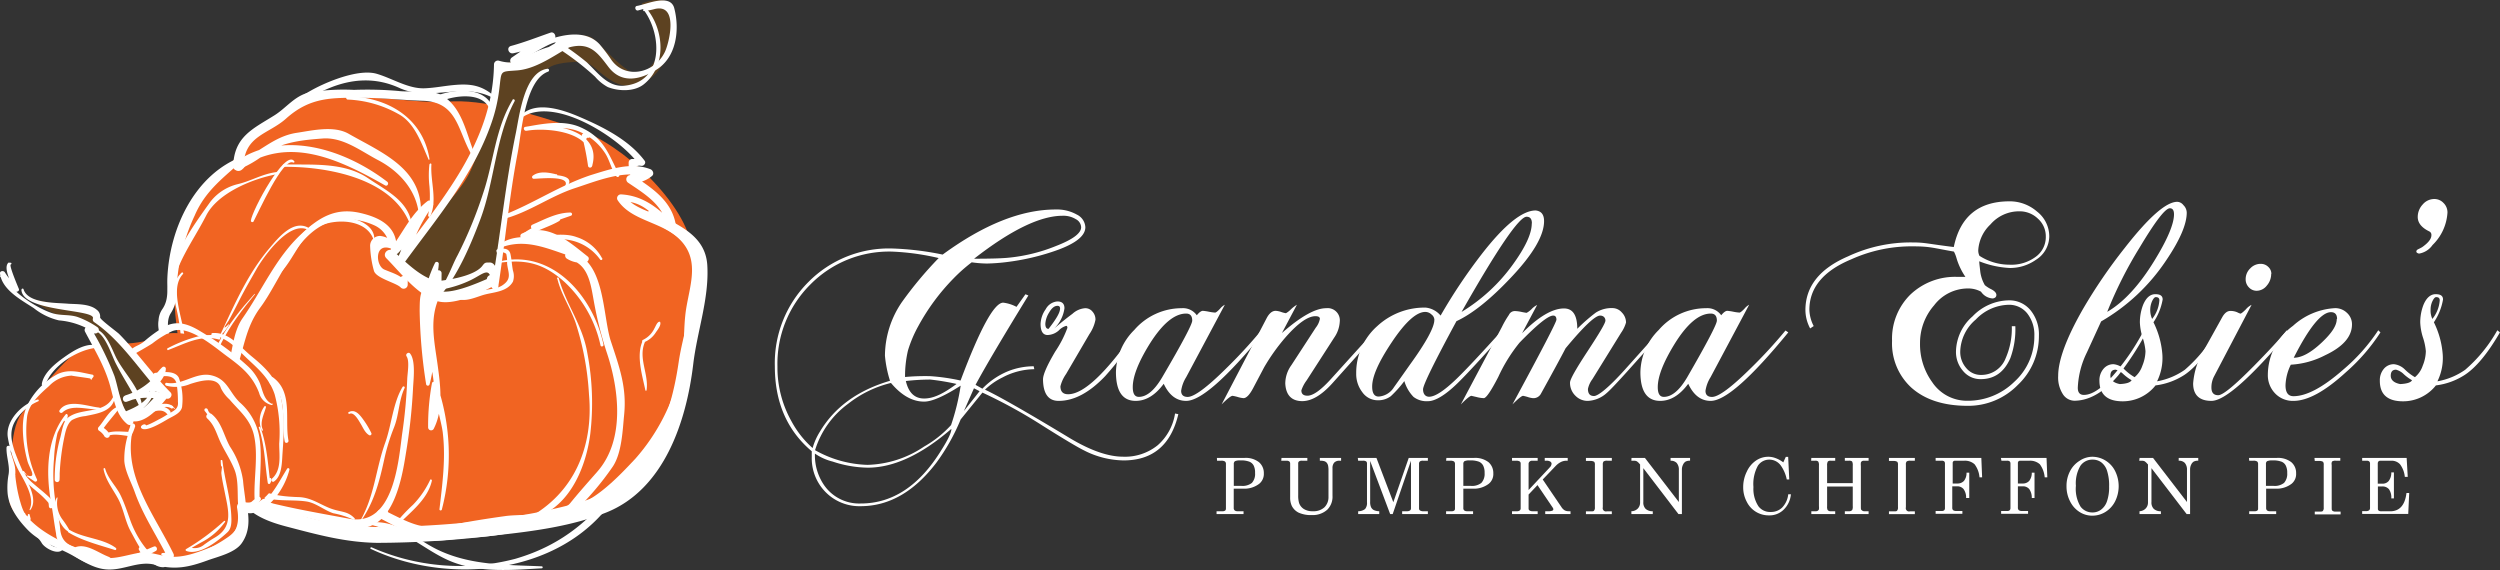 <svg id="Layer_1" data-name="Layer 1" xmlns="http://www.w3.org/2000/svg" viewBox="0 0 410.28 93.55"><rect x="0" y="0" width="410.28" height="93.55" fill="#333333" stroke="none"/><defs><style>.cls-1{fill:#fff;}.cls-2{fill:#f16422;}.cls-3{fill:#5d4221;}</style></defs><title>grandma-elsies-logo-2018</title><path class="cls-1" d="M200.72,72.68q-1.8,7.59-9,7.59a14.62,14.62,0,0,1-6.49-1.65q-1.59-.78-6.8-4.06a83.43,83.43,0,0,0-9.86-5.42L165,73.54a33.58,33.58,0,0,1-4,7.12q-5.43,7.11-12.4,7.12a7.78,7.78,0,0,1-5.76-2.3,7.89,7.89,0,0,1-2.28-5.79v-.92q-6.06-5.11-6.06-13.93A18.8,18.8,0,0,1,140,51a18.59,18.59,0,0,1,13.75-5.51,47.9,47.9,0,0,1,8.29,1q10.11-7.4,18.55-7.4a6.67,6.67,0,0,1,3.48.84A2.44,2.44,0,0,1,185.46,42c0,1.52-1.85,2.88-5.53,4.07a38.18,38.18,0,0,1-7.31,1.64,31.08,31.08,0,0,1-3.34.25,19.14,19.14,0,0,1-2.47-.2,26.43,26.43,0,0,0-2.95,2.61,35.13,35.13,0,0,0-5.81,7.85,20.42,20.42,0,0,0-1.7,4,18.48,18.48,0,0,0-.48,4.36,37,37,0,0,1,4.11-.14,33.29,33.29,0,0,1,5,.72q4.8-12.78,7-12.78a6.21,6.21,0,0,1,2.18.69L175.63,53l.48.2q-6.39,10.41-8.67,14.67l1.12.63a12.38,12.38,0,0,1,4.07-2.81,11.41,11.41,0,0,1,4.35-.87l.1.48a11.42,11.42,0,0,0-5.23,1.36,11.27,11.27,0,0,0-2.86,2q3.39,1.59,14,8c3.36,2,6.25,3,8.67,3a8.52,8.52,0,0,0,5.67-1.88,8.7,8.7,0,0,0,2.85-5.21ZM161.39,47.06A40.26,40.26,0,0,0,153.73,46a18.14,18.14,0,0,0-13.42,5.42,18.34,18.34,0,0,0-5.38,13.46,18,18,0,0,0,2.32,9,15.9,15.9,0,0,0,3.45,4.36,10.36,10.36,0,0,1,1.21-2.71q3.59-6,11.49-8.33a19.17,19.17,0,0,1-.83-4.12,15.72,15.72,0,0,1,2.76-8.76A62.29,62.29,0,0,1,161.39,47.06ZM165,68q-4.12,2.63-6,2.62-2.87,0-5.44-3.06A18.22,18.22,0,0,0,146.5,71a14.85,14.85,0,0,0-5.4,7.59A18.55,18.55,0,0,0,149.71,81a17.38,17.38,0,0,0,9.28-3,18.09,18.09,0,0,0,4.43-3.53A37,37,0,0,0,165,68Zm-1.55,7.11q-7.35,6.35-13.7,6.35a18.9,18.9,0,0,1-5.76-1,8.91,8.91,0,0,1-2.91-1.31,8.66,8.66,0,0,0,1.51,5.19,7,7,0,0,0,6,3q7.84,0,13.22-8.73C162.92,76.86,163.47,75.7,163.47,75.14Zm.83-7.4A38.87,38.87,0,0,0,160,67a35.69,35.69,0,0,0-4,.24c.45,1.92,1.44,2.87,3,2.87S162.13,69.33,164.3,67.74Zm3.82,1.2-.92-.48-1.65,3.73ZM184.77,42a1.57,1.57,0,0,0-.87-1.32,3.9,3.9,0,0,0-2.18-.56q-5.47,0-14.52,7.05c2.55,0,4.37-.05,5.47-.15a27.84,27.84,0,0,0,8-1.95Q184.77,43.48,184.77,42Z" transform="translate(-7.34 -4.71)"/><path class="cls-1" d="M194.1,59.26a51.52,51.52,0,0,1-5.38,7.17c-2.58,2.72-5.13,4.07-7.65,4.07q-2.52,0-2.56-3.53,0-1.17,2-4.56a18,18,0,0,0,2-3.88c0-.22-.06-.34-.19-.34a2.7,2.7,0,0,0-1.23.76,2.89,2.89,0,0,1-1.82.74c-.77,0-1.16-.61-1.16-1.83a4.47,4.47,0,0,1,.84-2.4,2.38,2.38,0,0,1,1.92-1.28c.77,0,1.16.37,1.16,1.12a5.67,5.67,0,0,1-1.69,3.33c1-.87,2-1.68,3-2.42a3.47,3.47,0,0,1,2.08-.92,1.5,1.5,0,0,1,1.21.56,1.92,1.92,0,0,1,.49,1.33,6.25,6.25,0,0,1-1,2.37l-3.83,6.55a6.07,6.07,0,0,0-.92,2c0,.87.42,1.31,1.26,1.31q3.82,0,11.09-10.48Zm-12.79-3.92c0-.3-.14-.44-.43-.44-.49,0-.94.36-1.36,1.09a3.92,3.92,0,0,0-.63,1.86c0,.55.18.83.53.83C180.69,57.06,181.31,56,181.31,55.34Z" transform="translate(-7.34 -4.71)"/><path class="cls-1" d="M214.76,59.26Q205.55,70.51,202,70.5c-1.58,0-2.8-.93-3.68-2.81-1.38,1.88-2.92,2.81-4.6,2.81q-3.24,0-3.24-4.74a10.05,10.05,0,0,1,3-6.89,10.3,10.3,0,0,1,7.8-3.58,2.77,2.77,0,0,1,2.47,1.16c.39-.48.73-.73,1-.73a8.41,8.41,0,0,1,1,.15,7.61,7.61,0,0,0,1,.14c.13,0,.4-.2.8-.62a2.61,2.61,0,0,1,.8-.67l-6.35,11.9a5.75,5.75,0,0,0-.82,2.23c0,.65.36,1,1.07,1,1.06,0,3.18-1.57,6.34-4.7a80.46,80.46,0,0,0,5.72-6.2ZM203,57.33c0-.78-.34-1.16-1-1.16q-2.86,0-6,5-2.76,4.46-2.76,7.07c0,1.07.32,1.6,1,1.6q1.93,0,3.82-3.2Q203,58.21,203,57.33Z" transform="translate(-7.34 -4.71)"/><path class="cls-1" d="M233.43,59.26q-.72.87-7.46,8.38-2.62,2.89-4.9,2.9c-1.77,0-2.71-1-2.8-2.9a5.17,5.17,0,0,1,1-3l4-6.15a3.36,3.36,0,0,0,.68-1.45c0-.29-.24-.44-.73-.44-1.22,0-2.84,1.13-4.84,3.39a32.18,32.18,0,0,0-3.58,5L213,68.4q-.87,1.65-1.59,1.65a4.4,4.4,0,0,1-.95-.19,6.56,6.56,0,0,0-.84-.19q-.39,0-1.8,1.41l7.41-14.19c.42-.78.91-1.17,1.46-1.17a3.36,3.36,0,0,1,.94.2,3.75,3.75,0,0,0,.75.19,3.58,3.58,0,0,0,.8-.62,5.56,5.56,0,0,1,1-.77l-2.46,4.64c3.09-2.72,5.52-4.07,7.26-4.07a2,2,0,0,1,2.23,2.23,5.06,5.06,0,0,1-.92,2.61l-4.51,7a5.72,5.72,0,0,0-.87,1.65q0,.87,1,.87,1.41,0,4-2.9L233,58.92Z" transform="translate(-7.34 -4.71)"/><path class="cls-1" d="M260.74,41q0,3.54-5.47,9.3c-3.33,3.53-6.29,5.9-8.91,7.12-3.65,6.76-5.48,10.48-5.48,11.19s.35,1.21,1,1.21q1.46,0,4.56-3,2.17-2.09,7.5-8l.39.34c-3.87,4.37-6.49,7.19-7.84,8.49-2,1.94-3.64,2.9-4.8,2.9a3.53,3.53,0,0,1-2.37-.7,6.28,6.28,0,0,1-1.51-2.6,18.65,18.65,0,0,1-2.22,2.48,3.45,3.45,0,0,1-2.18.67,3.09,3.09,0,0,1-2.5-1.33,4.88,4.88,0,0,1-1-3.08,10.22,10.22,0,0,1,3.44-7.75,11.42,11.42,0,0,1,7.95-3.05,3.67,3.67,0,0,1,2.46,1.31,88.45,88.45,0,0,1,6.74-10.08q5.57-7.17,8.86-7.17C260.28,39.35,260.74,39.91,260.74,41Zm-18,16.2a1.15,1.15,0,0,0-.49-.89,1.45,1.45,0,0,0-1-.41c-1.46,0-3.3,1.67-5.52,5s-3.2,5.64-3.2,7.25c0,1.1.36,1.64,1.07,1.64a3.2,3.2,0,0,0,2.51-1.54s.89-1.24,2.57-3.63C241.39,60.89,242.73,58.4,242.73,57.24Zm16-15.85c0-.71-.29-1.07-.87-1.07q-1.8,0-10.67,15.62a28.66,28.66,0,0,0,8.39-7.74Q258.72,43.85,258.72,41.39Z" transform="translate(-7.34 -4.71)"/><path class="cls-1" d="M280.14,59.26l-5.91,6.59c-1.64,1.81-2.7,2.93-3.19,3.34a4.93,4.93,0,0,1-3.1,1.31,2.79,2.79,0,0,1-2.06-.85A2.92,2.92,0,0,1,265,67.5c0-.55,1-2.28,2.9-5.18s2.91-4.58,2.91-5-.29-.82-.87-.82q-1.22,0-5.67,5.37-1.21,2.33-4.07,7.5a1.38,1.38,0,0,1-1.3.68,3.7,3.7,0,0,1-.85-.19,7.39,7.39,0,0,0-.75-.19c-.23,0-.81.47-1.75,1.41q7.21-13.32,7.22-13.9c0-.45-.18-.68-.53-.68q-1.21,0-5.53,4.45a26.18,26.18,0,0,0-3.48,5.61c-1.2,2.33-2,3.49-2.38,3.49a5.29,5.29,0,0,1-1.21-.19l-.82-.19c-.22,0-.81.47-1.74,1.41l6.73-12.69a15.58,15.58,0,0,1,1.16-2,1.06,1.06,0,0,1,1-.63,5.87,5.87,0,0,1,1.11.15c.49.1.75.14.78.14s.4-.19.82-.6a3.11,3.11,0,0,1,.92-.69l-2.47,4.64c2.68-2.72,5-4.07,6.88-4.07,1.45,0,2.18,1.11,2.18,3.34A28,28,0,0,1,269.25,56a4.81,4.81,0,0,1,2.71-.73,2.05,2.05,0,0,1,1.55.73,2.34,2.34,0,0,1,.68,1.64,5.56,5.56,0,0,1-.82,1.7l-4.7,7.6a4.07,4.07,0,0,0-.73,1.6c0,.77.32,1.16,1,1.16s2.44-1.42,5-4.26l5.86-6.54Z" transform="translate(-7.34 -4.71)"/><path class="cls-1" d="M300.82,59.26q-9.21,11.25-12.74,11.24c-1.58,0-2.81-.93-3.68-2.81-1.39,1.88-2.92,2.81-4.6,2.81q-3.26,0-3.25-4.74a10,10,0,0,1,3-6.89,10.26,10.26,0,0,1,7.79-3.58,2.76,2.76,0,0,1,2.47,1.16c.39-.48.73-.73,1-.73a8.46,8.46,0,0,1,1,.15,7.61,7.61,0,0,0,1,.14c.12,0,.39-.2.8-.62a2.62,2.62,0,0,1,.79-.67l-6.34,11.9a5.82,5.82,0,0,0-.83,2.23c0,.65.36,1,1.07,1,1.07,0,3.18-1.57,6.35-4.7a78.23,78.23,0,0,0,5.71-6.2ZM289.1,57.33c0-.78-.34-1.16-1-1.16q-2.85,0-5.95,5c-1.84,3-2.75,5.33-2.75,7.07,0,1.07.32,1.6,1,1.6,1.29,0,2.57-1.07,3.82-3.2Q289.09,58.21,289.1,57.33Z" transform="translate(-7.34 -4.71)"/><path class="cls-1" d="M343.65,43.51a4.58,4.58,0,0,1-2.18,3.83,7.37,7.37,0,0,1-4.31,1.35,15.62,15.62,0,0,1-5-1.1c0,.35.08.87.15,1.55a5.91,5.91,0,0,0,.77,2.37,5.06,5.06,0,0,0,1.07.68c.55.29.82.6.82.92s-.19.51-.58.58a2.47,2.47,0,0,1-1.94-1.11,4.36,4.36,0,0,0-2.17-.53,7,7,0,0,0-5.54,2.78A9.35,9.35,0,0,0,322.44,61a10.58,10.58,0,0,0,2,6.43,6.86,6.86,0,0,0,5.77,3.05,10.88,10.88,0,0,0,7.7-3.11,10,10,0,0,0,3.29-7.52,5.67,5.67,0,0,0-1.16-3.7,3.79,3.79,0,0,0-3.1-1.42,7.68,7.68,0,0,0-5.35,2.42,7.13,7.13,0,0,0-2.55,5.22,4,4,0,0,0,1,2.76,3.08,3.08,0,0,0,2.4,1.11,4.27,4.27,0,0,0,4.06-2.76,12.09,12.09,0,0,0,1-5.24h.58a13.7,13.7,0,0,1-.82,5.25c-1,2.29-2.62,3.44-4.85,3.44a3.67,3.67,0,0,1-2.9-1.33,4.71,4.71,0,0,1-1.17-3.22,7.83,7.83,0,0,1,2.72-5.75A8.41,8.41,0,0,1,337,54a4.47,4.47,0,0,1,3.57,1.62,6.23,6.23,0,0,1,1.38,4.18,11,11,0,0,1-3.49,8.11,11.36,11.36,0,0,1-8.19,3.4q-5.92,0-9.27-3a9.84,9.84,0,0,1-3.15-7.65,10.15,10.15,0,0,1,3-7.6,10.61,10.61,0,0,1,7.73-2.91h1.31a11.08,11.08,0,0,1-1.36-2.74l-.19-.62A5,5,0,0,0,328,46c-3.33-.58-3.94-.86-6.62-.86a24,24,0,0,0-10.23,2.13q-6.87,2.86-6.87,8.29a6.16,6.16,0,0,0,.71,2.66l-.58.39a6.46,6.46,0,0,1-.78-3q0-5.82,7-8.83a24.2,24.2,0,0,1,10.72-2.28c1.91,0,2.52.25,6.63.75q1.55-7.5,9.15-7.5a6.81,6.81,0,0,1,4.5,1.67A5.17,5.17,0,0,1,343.65,43.51Zm-.57,0a3.86,3.86,0,0,0-1.29-2.91,4.3,4.3,0,0,0-3.08-1.21A6.19,6.19,0,0,0,334,41.54a6.36,6.36,0,0,0-2,4.15,2,2,0,0,0,.19,1,9.09,9.09,0,0,0,4.94,1.46,6.69,6.69,0,0,0,4.29-1.29A4,4,0,0,0,343.08,43.51Z" transform="translate(-7.34 -4.71)"/><path class="cls-1" d="M366.21,39.61q0,2.85-3.39,7.85a32.07,32.07,0,0,1-10.66,10l-2.33,5.08a14.39,14.39,0,0,0-1.5,5.82c0,.77.34,1.16,1,1.16q2.31,0,5.7-4.27a37.78,37.78,0,0,0,4.16-6.36l.39.34a47.72,47.72,0,0,1-4.6,7.08c-2.29,2.68-4.62,4.07-7,4.16a2.29,2.29,0,0,1-2.09-1.06,5.06,5.06,0,0,1-.78-3q0-3.87,4.08-11a85.23,85.23,0,0,1,6.89-10.07q5.87-7.51,8.58-7.51a1.33,1.33,0,0,1,1,.54A1.76,1.76,0,0,1,366.21,39.61Zm-2.09.28c0-.68-.23-1-.68-1q-1.11,0-4.93,6.39a68.06,68.06,0,0,0-5.35,10.61q4.06-2.37,7.76-8.43C363.05,44,364.12,41.44,364.12,39.89Z" transform="translate(-7.34 -4.71)"/><path class="cls-1" d="M371.6,59.26q-3.06,5.18-5.81,7a11.27,11.27,0,0,1-4.7,1.7,6.85,6.85,0,0,1-5.38,2.61q-3.82,0-3.83-3.38a2.89,2.89,0,0,1,.66-1.94,2.09,2.09,0,0,1,1.67-.77,3,3,0,0,1,1.79.87,8.34,8.34,0,0,0,1.65,1.26,4.19,4.19,0,0,0,1.28-1.89,6.59,6.59,0,0,0,.51-2.38,9.28,9.28,0,0,0-.46-2.2,9.34,9.34,0,0,1-.46-2.5,8,8,0,0,1,.53-2.9c.49-1.17,1.16-1.75,2-1.75s1.21.29,1.21.87a9.74,9.74,0,0,1-1.51,3.74,14.18,14.18,0,0,1,1.46,5.28,8.64,8.64,0,0,1-.87,4.41,11.43,11.43,0,0,0,4.55-1.89,24.09,24.09,0,0,0,5.28-6.49Zm-14.44,7.85a7.86,7.86,0,0,1-1.35-1,2.87,2.87,0,0,0-1.26-.73c-.58,0-.87.33-.87,1s.51,1.16,1.55,1.36C356.29,67.69,356.94,67.49,357.16,67.11ZM361.72,54c0-.36-.2-.53-.59-.53-.19,0-.39.22-.6.65a3.6,3.6,0,0,0,0,2.93A5.47,5.47,0,0,0,361.72,54Z" transform="translate(-7.34 -4.71)"/><path class="cls-1" d="M383,59.26q-9.5,11.25-12.74,11.24c-2,0-3-1-3-2.86a12.38,12.38,0,0,1,1.79-5.52c.68-1.19,1.68-3,3-5.38.39-.68.83-1,1.31-1a2.76,2.76,0,0,1,1.14.22,3.14,3.14,0,0,0,.51.22c.13,0,.43-.23.9-.7a2.86,2.86,0,0,1,.94-.74l-6.15,11.73a3.88,3.88,0,0,0-.44,1.84c0,.84.37,1.26,1.12,1.26s2.69-1.6,5.86-4.81c2.35-2.39,4.15-4.33,5.37-5.82Zm-2.93-9.6a2.9,2.9,0,0,1-.72,1.92,2.14,2.14,0,0,1-1.64.85,1.72,1.72,0,0,1-1.3-.56,1.85,1.85,0,0,1-.53-1.34,2.42,2.42,0,0,1,.75-1.77,2.32,2.32,0,0,1,1.71-.75,1.73,1.73,0,0,1,1.23.48A1.55,1.55,0,0,1,380.1,49.66Z" transform="translate(-7.34 -4.71)"/><path class="cls-1" d="M398,59.26a31.11,31.11,0,0,1-5.67,6.54q-5.14,4.71-8.62,4.7a4,4,0,0,1-3-1.23,4.29,4.29,0,0,1-1.19-3.08,10,10,0,0,1,4.12-8,11.14,11.14,0,0,1,6.92-2.91,2.75,2.75,0,0,1,1.94.77,2.51,2.51,0,0,1,.83,1.89q0,3-4.41,5.07a13.9,13.9,0,0,1-5.63,1.55,8.21,8.21,0,0,0-.87,3.38c0,1.2.44,1.79,1.31,1.79q3.19,0,8.14-4.34a30.26,30.26,0,0,0,5.77-6.48Zm-7.12-2.21c0-.74-.35-1.11-1-1.11q-2.32,0-6.11,7.48c1.3,0,2.83-.83,4.61-2.51S390.83,58.05,390.83,57.05Z" transform="translate(-7.34 -4.71)"/><path class="cls-1" d="M409,39.59a8.09,8.09,0,0,1-2.45,5.33,3.37,3.37,0,0,1-2.22,1.41c-.29-.07-.44-.18-.44-.34s.11-.29.32-.39.43-.21.65-.34c1-.71,1.5-1.35,1.5-1.94a.61.61,0,0,0-.34-.63c-1.26-.61-1.9-1.4-1.9-2.37a3,3,0,0,1,.82-2.06,2.49,2.49,0,0,1,1.89-.89,2.05,2.05,0,0,1,1.52.65A2.15,2.15,0,0,1,409,39.59Z" transform="translate(-7.34 -4.71)"/><path class="cls-1" d="M417.61,59.26q-3,5.18-5.81,7a11.21,11.21,0,0,1-4.7,1.7,6.85,6.85,0,0,1-5.38,2.61q-3.83,0-3.82-3.38a2.88,2.88,0,0,1,.65-1.94,2.11,2.11,0,0,1,1.67-.77,3,3,0,0,1,1.79.87,8.34,8.34,0,0,0,1.65,1.26,4.19,4.19,0,0,0,1.28-1.89,6.59,6.59,0,0,0,.51-2.38,9.84,9.84,0,0,0-.46-2.2,9.34,9.34,0,0,1-.46-2.5,8,8,0,0,1,.53-2.9c.49-1.17,1.17-1.75,2-1.75s1.21.29,1.21.87a9.67,9.67,0,0,1-1.5,3.74,14.32,14.32,0,0,1,1.45,5.28,8.64,8.64,0,0,1-.87,4.41,11.43,11.43,0,0,0,4.55-1.89,23.9,23.9,0,0,0,5.28-6.49Zm-14.43,7.85a7.41,7.41,0,0,1-1.36-1,2.87,2.87,0,0,0-1.26-.73c-.58,0-.87.33-.87,1s.51,1.16,1.55,1.36C402.3,67.69,403,67.49,403.18,67.11ZM407.73,54c0-.36-.2-.53-.58-.53-.2,0-.4.22-.61.65a3.16,3.16,0,0,0-.31,1.38,3.21,3.21,0,0,0,.29,1.55A5.47,5.47,0,0,0,407.73,54Z" transform="translate(-7.34 -4.71)"/><path class="cls-1" d="M207.05,79.86h4.54a3.52,3.52,0,0,1,2.35.69,2.31,2.31,0,0,1,.81,1.83A2.08,2.08,0,0,1,214,84.1a4,4,0,0,1-2.54.81h-1.65v3.15a.51.51,0,0,0,.14.4.68.68,0,0,0,.47.15h1v.46h-4.43v-.46H208a.64.64,0,0,0,.4-.11.4.4,0,0,0,.13-.3V80.85a.49.49,0,0,0-.17-.41,1.07,1.07,0,0,0-.61-.12h-.68Zm2.77,4.59h1.25a2.46,2.46,0,0,0,1.72-.49,2.17,2.17,0,0,0,.52-1.63,2.52,2.52,0,0,0-.23-1.22,1.39,1.39,0,0,0-.7-.63,3.84,3.84,0,0,0-1.5-.21,1.87,1.87,0,0,0-.87.13.54.54,0,0,0-.19.46Z" transform="translate(-7.34 -4.71)"/><path class="cls-1" d="M217.65,79.86h4.24v.46H221a.71.71,0,0,0-.47.11.39.39,0,0,0-.14.34V86a4.25,4.25,0,0,0,.14,1.24,1.88,1.88,0,0,0,.78,1,2.61,2.61,0,0,0,1.47.37,2.64,2.64,0,0,0,1.92-.65,2.34,2.34,0,0,0,.66-1.74V81.94a3.62,3.62,0,0,0-.07-.85,1.19,1.19,0,0,0-.23-.45.85.85,0,0,0-.37-.24,2.28,2.28,0,0,0-.75-.08v-.46h3.49v.46h-.25a1.15,1.15,0,0,0-.88.31,1.33,1.33,0,0,0-.28.92v4.52a3,3,0,0,1-.85,2.28,3.58,3.58,0,0,1-2.53.89,4.91,4.91,0,0,1-2.16-.39,2.48,2.48,0,0,1-1.14-1.12,3.18,3.18,0,0,1-.27-1.4V80.77a.42.42,0,0,0-.14-.33.7.7,0,0,0-.44-.12h-.88Z" transform="translate(-7.34 -4.71)"/><path class="cls-1" d="M230.17,79.86h3.06L236,87.13l2.53-7.27h3.14v.46h-.77a.85.85,0,0,0-.54.12.52.52,0,0,0-.14.41v7.3a.37.37,0,0,0,.17.34,1,1,0,0,0,.58.12h.7v.46h-4.22v-.46h.79a.83.83,0,0,0,.5-.13.41.41,0,0,0,.16-.33V80.32l-3,8.75h-.42l-3.28-8.71v6.7a2,2,0,0,0,.15.89,1.06,1.06,0,0,0,.43.46,2.19,2.19,0,0,0,.91.2v.46h-3.46v-.46a1.79,1.79,0,0,0,1.14-.37,1.54,1.54,0,0,0,.31-1.1V80.77a.42.42,0,0,0-.14-.34.91.91,0,0,0-.54-.11h-.77Z" transform="translate(-7.34 -4.71)"/><path class="cls-1" d="M244.71,79.86h4.54a3.57,3.57,0,0,1,2.36.69,2.34,2.34,0,0,1,.8,1.83,2.05,2.05,0,0,1-.74,1.72,4,4,0,0,1-2.54.81h-1.64v3.15a.51.51,0,0,0,.13.4.7.7,0,0,0,.47.15h1v.46h-4.43v-.46h.93a.62.62,0,0,0,.4-.11.37.37,0,0,0,.13-.3V80.85a.52.52,0,0,0-.16-.41,1.13,1.13,0,0,0-.62-.12h-.68Zm2.78,4.59h1.25a2.44,2.44,0,0,0,1.71-.49,2.17,2.17,0,0,0,.53-1.63,2.51,2.51,0,0,0-.24-1.22,1.41,1.41,0,0,0-.69-.63,3.91,3.91,0,0,0-1.5-.21,1.89,1.89,0,0,0-.88.13.53.53,0,0,0-.18.46Z" transform="translate(-7.34 -4.71)"/><path class="cls-1" d="M255.48,79.86h4.21v.46h-.89a.6.6,0,0,0-.44.15.48.48,0,0,0-.16.38v4.28l3.47-3.71a.92.92,0,0,0,.3-.61.41.41,0,0,0-.21-.35,1.12,1.12,0,0,0-.66-.14h-.25v-.46h3.77v.46h-.29a2.06,2.06,0,0,0-.84.22,3.08,3.08,0,0,0-.84.63l-2.13,2.23,3.06,4.51a1.69,1.69,0,0,0,.52.54,1.33,1.33,0,0,0,.65.16h.33v.46h-4.15v-.46h.47a1.69,1.69,0,0,0,.69-.09c.12-.06.17-.13.17-.22a.44.44,0,0,0-.07-.24l-2.53-3.74-1.46,1.55v2.27a.39.39,0,0,0,.12.32.78.78,0,0,0,.48.15h.89v.46h-4.21v-.46h.81a.72.72,0,0,0,.46-.13.43.43,0,0,0,.15-.34V80.78a.39.39,0,0,0-.16-.34,1.05,1.05,0,0,0-.57-.12h-.69Z" transform="translate(-7.34 -4.71)"/><path class="cls-1" d="M267.61,79.86h4.25v.46h-.73a1,1,0,0,0-.62.12.76.76,0,0,0-.13.52v7a.54.54,0,0,0,.66.67h.82v.46h-4.25v-.46h.8c.28,0,.46,0,.54-.13a.77.77,0,0,0,.13-.54V81a.75.75,0,0,0-.11-.5,1.1,1.1,0,0,0-.64-.14h-.72Z" transform="translate(-7.34 -4.71)"/><path class="cls-1" d="M275.09,79.86h2.2l5.57,7.24V81.85a1.67,1.67,0,0,0-.36-1.17,1.33,1.33,0,0,0-1-.36v-.46h3.2v.46a1.43,1.43,0,0,0-.73.14,1.13,1.13,0,0,0-.42.5,1.74,1.74,0,0,0-.19.79v7.32h-.57l-5.76-7.53V87.1a1.46,1.46,0,0,0,.38,1.12,1.64,1.64,0,0,0,1.17.39v.46h-3.51v-.46a1.49,1.49,0,0,0,1.05-.44,1.41,1.41,0,0,0,.38-1V80.93l-.11-.12a1.87,1.87,0,0,0-.44-.4,1,1,0,0,0-.47-.09h-.41Z" transform="translate(-7.34 -4.71)"/><path class="cls-1" d="M300,80.59l.41-.9h.39l.18,3.71h-.41a5.93,5.93,0,0,0-1-2.32,2.32,2.32,0,0,0-1.85-.94,2.23,2.23,0,0,0-1.89,1,6.25,6.25,0,0,0-.73,3.5,5.21,5.21,0,0,0,.83,3.17,2.38,2.38,0,0,0,2,.92,2.61,2.61,0,0,0,1.88-.72,3.68,3.68,0,0,0,1-2.18h.44A4,4,0,0,1,300,88.41a3.29,3.29,0,0,1-2.36.88A4,4,0,0,1,294,87.05a5,5,0,0,1-.58-2.38,5.69,5.69,0,0,1,.6-2.58,4.38,4.38,0,0,1,1.52-1.81,3.57,3.57,0,0,1,2-.61,3.35,3.35,0,0,1,1.16.21A4.82,4.82,0,0,1,300,80.59Z" transform="translate(-7.34 -4.71)"/><path class="cls-1" d="M304.6,79.86h3.92v.46h-.72a.65.65,0,0,0-.49.13,1.23,1.23,0,0,0-.12.66V84h4.21V81.11a1.28,1.28,0,0,0-.11-.67.75.75,0,0,0-.51-.12h-.68v-.46H314v.46h-.71a.71.71,0,0,0-.38.07.52.52,0,0,0-.18.24,2.44,2.44,0,0,0,0,.55v6.63c0,.33,0,.52.09.58a.66.66,0,0,0,.59.22H314v.46H310.1v-.46h.68a.62.62,0,0,0,.54-.22,1.33,1.33,0,0,0,.08-.62V84.56h-4.21v3.25a1.25,1.25,0,0,0,.08.59.61.61,0,0,0,.53.21h.72v.46H304.6v-.46h.75a.51.51,0,0,0,.32-.09.47.47,0,0,0,.18-.23,2.5,2.5,0,0,0,0-.52V81.1a1.12,1.12,0,0,0-.12-.65.67.67,0,0,0-.5-.13h-.66Z" transform="translate(-7.34 -4.71)"/><path class="cls-1" d="M317.34,79.86h4.25v.46h-.73a1,1,0,0,0-.61.12.71.71,0,0,0-.13.52v7a.54.54,0,0,0,.66.67h.81v.46h-4.25v-.46h.8c.29,0,.47,0,.55-.13a.77.77,0,0,0,.13-.54V81a.75.75,0,0,0-.11-.5,1.12,1.12,0,0,0-.64-.14h-.73Z" transform="translate(-7.34 -4.71)"/><path class="cls-1" d="M325,79.86h7.5l.13,3.19h-.43a4.11,4.11,0,0,0-.81-2.15,2.34,2.34,0,0,0-1.69-.58h-1.49a.4.4,0,0,0-.31.1.41.41,0,0,0-.1.31v3.33h.79a1.41,1.41,0,0,0,1.06-.43,2.07,2.07,0,0,0,.42-1.35h.45v4.16H330a2.3,2.3,0,0,0-.42-1.47,1.33,1.33,0,0,0-1.06-.45h-.79V88a.56.56,0,0,0,.14.44.88.88,0,0,0,.52.13h1v.46H325v-.46h1a.59.59,0,0,0,.41-.12.51.51,0,0,0,.12-.38V80.78a.48.48,0,0,0-.13-.36.69.69,0,0,0-.44-.1H325Z" transform="translate(-7.34 -4.71)"/><path class="cls-1" d="M335.71,79.86h7.49l.13,3.19h-.43a4.21,4.21,0,0,0-.8-2.15,2.38,2.38,0,0,0-1.7-.58h-1.48a.44.44,0,0,0-.32.1.41.41,0,0,0-.1.31v3.33h.8a1.41,1.41,0,0,0,1.06-.43,2.13,2.13,0,0,0,.42-1.35h.45v4.16h-.45a2.43,2.43,0,0,0-.42-1.47,1.33,1.33,0,0,0-1.06-.45h-.8V88a.56.56,0,0,0,.15.44.84.84,0,0,0,.52.13h1v.46h-4.42v-.46h1a.55.55,0,0,0,.4-.12.51.51,0,0,0,.13-.38V80.78a.44.44,0,0,0-.14-.36.69.69,0,0,0-.44-.1h-.9Z" transform="translate(-7.34 -4.71)"/><path class="cls-1" d="M350.68,79.67a4.15,4.15,0,0,1,2.18.61A4.23,4.23,0,0,1,354.45,82a5.59,5.59,0,0,1,0,5,4.36,4.36,0,0,1-1.59,1.73,4.08,4.08,0,0,1-2.15.61,3.89,3.89,0,0,1-2.08-.6A4.34,4.34,0,0,1,347.07,87a5.34,5.34,0,0,1-.59-2.51,5.19,5.19,0,0,1,.57-2.44,4.31,4.31,0,0,1,1.56-1.71A3.79,3.79,0,0,1,350.68,79.67Zm.09.47a2.37,2.37,0,0,0-2,1,5.62,5.62,0,0,0-.75,3.29,5.63,5.63,0,0,0,.77,3.43,2.4,2.4,0,0,0,1.91.95,2.33,2.33,0,0,0,1.41-.43,2.84,2.84,0,0,0,1-1.37,6.93,6.93,0,0,0,.36-2.45,7.82,7.82,0,0,0-.34-2.6,2.82,2.82,0,0,0-.95-1.38A2.34,2.34,0,0,0,350.77,80.14Z" transform="translate(-7.34 -4.71)"/><path class="cls-1" d="M358.48,79.86h2.2l5.57,7.24V81.85a1.67,1.67,0,0,0-.36-1.17,1.31,1.31,0,0,0-1-.36v-.46h3.21v.46a1.47,1.47,0,0,0-.74.14,1.13,1.13,0,0,0-.42.5,1.73,1.73,0,0,0-.18.79v7.32h-.57l-5.77-7.53V87.1a1.46,1.46,0,0,0,.38,1.12,1.64,1.64,0,0,0,1.17.39v.46h-3.51v-.46a1.49,1.49,0,0,0,1-.44,1.38,1.38,0,0,0,.39-1V80.93l-.12-.12a2.14,2.14,0,0,0-.43-.4,1.09,1.09,0,0,0-.47-.09h-.42Z" transform="translate(-7.34 -4.71)"/><path class="cls-1" d="M376.43,79.86H381a3.55,3.55,0,0,1,2.36.69,2.3,2.3,0,0,1,.8,1.83,2.05,2.05,0,0,1-.74,1.72,4,4,0,0,1-2.53.81h-1.65v3.15a.55.55,0,0,0,.13.4.7.7,0,0,0,.47.15h1.05v.46h-4.43v-.46h.93a.62.62,0,0,0,.4-.11.37.37,0,0,0,.13-.3V80.85a.52.52,0,0,0-.16-.41,1.11,1.11,0,0,0-.62-.12h-.68Zm2.78,4.59h1.25a2.47,2.47,0,0,0,1.72-.49,2.21,2.21,0,0,0,.52-1.63,2.51,2.51,0,0,0-.24-1.22,1.33,1.33,0,0,0-.69-.63,3.91,3.91,0,0,0-1.5-.21,2,2,0,0,0-.88.13.53.53,0,0,0-.18.46Z" transform="translate(-7.34 -4.71)"/><path class="cls-1" d="M387.17,79.86h4.24v.46h-.72a1,1,0,0,0-.62.12A.77.77,0,0,0,390,81v7c0,.27,0,.45.11.52a.76.76,0,0,0,.54.15h.81v.46h-4.24v-.46h.8c.28,0,.46,0,.54-.13a.77.77,0,0,0,.13-.54V81a.75.75,0,0,0-.11-.5,1.1,1.1,0,0,0-.64-.14h-.72Z" transform="translate(-7.34 -4.71)"/><path class="cls-1" d="M395,79.86h7.3l.18,3.11H402a4.09,4.09,0,0,0-.79-2.07,1.86,1.86,0,0,0-1.41-.58H398a.45.45,0,0,0-.33.12.53.53,0,0,0-.11.36v3.29h.8a1.32,1.32,0,0,0,1-.45,2.22,2.22,0,0,0,.42-1.4h.43V86.5h-.43A2.36,2.36,0,0,0,399.4,85a1.4,1.4,0,0,0-1.1-.46h-.72v3.66a.36.36,0,0,0,.13.31.74.74,0,0,0,.45.11h1.43c1.54,0,2.44-1,2.68-3h.45l-.16,3.43H395v-.46h.63a.82.82,0,0,0,.51-.13.47.47,0,0,0,.15-.37V80.8a.45.45,0,0,0-.13-.36.59.59,0,0,0-.41-.12H395Z" transform="translate(-7.34 -4.71)"/><path class="cls-2" d="M63.93,92.17c-8.53-.84-18.8-4.94-23.52-16.79C37,66.7,34.15,50.19,37.12,43.52S48.35,26.75,54.89,22.7s19.9-.79,25.81-1.3S94.49,23.31,102,25.82s18,12.25,19,20-.38,23.38-4,29.82S102.77,90.71,92.36,91.14,73.78,93.13,63.93,92.17Z" transform="translate(-7.34 -4.71)"/><path class="cls-3" d="M78.77,52.49c-3.34-2.49-7-5.61-7-5.61s10-8.71,12.53-13.63,5-17.86,5-17.86S94.18,14,96.9,13s5.94-3.69,8-1.77,6.07,6.44,7.7,5.64,3.71-3.66,2.67-6.31a42.34,42.34,0,0,0-2.61-5.28s4.56-1.9,5,1.09-.11,10-5,12-7.55-3.56-9.7-3.53-5.18.19-6.09,1.49-2.81,1.33-4,8.51-4.25,26.19-4.25,26.19S81.43,54.48,78.77,52.49Z" transform="translate(-7.34 -4.71)"/><path class="cls-1" d="M113.11,6.52c2.91,4.07,3.11,11.72-3.38,12.26-2.7.22-4.36-2.24-6.12-3.87a47.47,47.47,0,0,0-4.55-3.3c-.42-.31-1,.39-.56.72a3,3,0,0,0,1.13.61c.05-.32.09-.63.13-.95-3.39.27-5.92,2-9,3.23-.53.21-.52,1.14.15,1.08,4.32-.38,7.2-3.88,11.39-4.65-.11-.39-.21-.78-.32-1.17-4.07,1.6-8.15,5.61-12.77,4.19a.64.64,0,0,0-.8.61c-.2,12.79-8.6,22.23-15.82,32l1.14.48c1.34-3.22,2.48-6.4,4.6-9.22.36-.47-.35-1.19-.83-.82-2.69,2.07-3.94,5-5.92,7.65-.48.65.58,1.44,1.11.86a18.22,18.22,0,0,0,3.13-4.51c.19-.39-.32-.85-.64-.49-1.17,1.33-2.29,2.69-3.49,4l1.11.85c1.82-2.56,2.93-5.4,5.44-7.41l-1-.74c-2.17,2.92-3.38,6.16-4.76,9.5-.29.71.77,1,1.15.49C79,40.53,85,33.56,88,24.88a26.13,26.13,0,0,0,1.26-5.38c.43-3.35,0-3,3-3.24,3.62-.31,6.92-3.18,10.11-4.67.65-.31.17-1.23-.47-1.11-4.06.82-6.9,4.35-11.07,4.72L91,16.28c2.92-1.16,5.54-3,8.74-3.33a.48.48,0,0,0,.13-.94l-.74-.33-.56.72A44.48,44.48,0,0,1,105,17.3,7.23,7.23,0,0,0,107.09,19c1.73.69,4.3.79,5.86-.42,3.83-3,3.41-8.89.56-12.4-.18-.22-.56.07-.4.31Z" transform="translate(-7.34 -4.71)"/><path class="cls-1" d="M113,6c-.18.42-.13.59.13.52a11.89,11.89,0,0,0,1.66-.33c3.95-.95,2.39,5.56,1.65,7.07-1.68,3.46-6.39,4.52-8.72,1.34A30.12,30.12,0,0,0,105.76,12c-3.55-3.88-11.08.15-14.41,2.15L92,15.25c2-1.41,4-2.75,6.18-4,.62-.36.2-1.43-.5-1.18-2.16.75-4.26,1.58-6.47,2.18-.8.21-.45,1.33.33,1.21A32.17,32.17,0,0,0,98,11.33c-.16-.4-.33-.79-.5-1.19-2.11,1.26-4.14,2.61-6.15,4-.64.46-.07,1.5.63,1.08,1.23-.75,2.44-1.51,3.68-2.23,5.47-3.16,2.24.26,5.1-.51,3.38-.91,4.65.87,6.42,3.2,2.13,2.81,5.14,2.14,7.82.51,3.39-2.06,3.9-6.62,3-10.11-.63-2.53-4.65-.62-6.12-.4-.48.07-.29.88.2.74l.86-.24A.14.14,0,0,0,113,6Z" transform="translate(-7.34 -4.71)"/><path class="cls-1" d="M97.15,16c-3.79.55-4.58,7.77-5.16,10.57-1.71,8.28-2.51,16.65-3.95,25l1.11.15c0-.79,0-4-1.49-3.93-.7,0-.75,0-1.2.6-1.47,1.82-6.61,2.48-8.67,2.55a.78.78,0,0,0,0,1.56l1.24,0a.8.8,0,0,0,.21-1.57c-3-.76-5.08-3.06-7.34-5-.79-.68-1.9.4-1.16,1.16,2.31,2.33,5,5.92,8.22,7,2.75.92,7.25-1.31,9.62-2.56a.75.75,0,0,0,.27-1l-.25-.35a.73.73,0,0,0-1.26.74l.2.37c.16-.37.31-.74.46-1.11-2.33,1-7.1,3.21-9.27,2.09C76.06,50.8,74,48,71.9,45.88L70.74,47c2.47,2.22,4.76,4.64,8.08,5.43L79,50.9l-1.24,0v1.56a18.41,18.41,0,0,0,6.51-1.63c2.45-1.09,3.63-2.89,3.72.85,0,.61,1,.8,1.11.15,1.14-7.33,1.79-14.7,3.19-22,.64-3.34,1.19-12,5-13.36a.25.25,0,0,0-.13-.48Z" transform="translate(-7.34 -4.71)"/><path class="cls-1" d="M91.48,21.07c-2.88,4.74-3.12,10.25-4.87,15.41a69.58,69.58,0,0,1-4.17,10.11c-.55,1-1,2.17-1.52,3.24-1.15,2.38-1.14,2.25-1.11-.29A.48.48,0,0,0,79,49.2a6.49,6.49,0,0,0-1.41,1.58l1.09.46A11.34,11.34,0,0,0,79.35,48a.33.33,0,0,0-.61-.16,19.89,19.89,0,0,0-1.21,3.08c-.22.69.72,1,1.09.47s.74-1.08,1.13-1.61c-.3-.07-.6-.16-.89-.24,0,1.13,0,2.26,0,3.39a.44.44,0,0,0,.74.31c2.92-3.42,5-8.37,6.58-12.56,2.34-6.25,2.48-13.51,5.63-19.39a.22.22,0,0,0-.37-.22Z" transform="translate(-7.34 -4.71)"/><path class="cls-1" d="M93.36,23.77c5.33-3.06,15.64,3.53,18.79,7.87l.48-.84-1.55,0a.59.59,0,0,0-.57.58,6.78,6.78,0,0,0,1,3.7c.31.63,1.33.19,1.13-.48-.15-.46-.29-.52-.75-.72a.31.31,0,0,0-.47.27,2.15,2.15,0,0,0,0,.62l1.15-.32q-1.94-2.82.09-2.52c.38,0,.74-.48.48-.83-2.56-3.42-6.83-5.55-10.66-7.19-2.6-1.12-6.88-2.63-9.39-.51-.22.18.06.53.3.39Z" transform="translate(-7.34 -4.71)"/><path class="cls-1" d="M90.18,40.59c4.1-1.12,7.48-3.68,11.5-5,3.52-1.14,8.39-3.2,12-1.75-.1-.37-.19-.74-.29-1.12l-2.61.72a.69.69,0,0,0-.34,1.27c2.73,1.84,6,3.78,6.38,7.42l1.26-.52c-2.54-2.62-5.09-4.8-8.84-5a.63.63,0,0,0-.55.94c2.18,3.33,6.9,3.52,9.82,6.1,3.76,3.33,2.15,7.47,1.46,11.59-.57,3.43-.15,6.84-1,10.34A32.49,32.49,0,0,1,111.6,80c-2.69,2.86-7,7.51-11.15,8-1,.11-1,1.61,0,1.53,3.83-.32,7.37-3.83,10.08-6.26,4.54-4,7-8.71,9-14.44a32.1,32.1,0,0,0,1.9-10.52c0-3.7,1.25-7.31.79-11-.28-2.25-2.17-4.09-3.77-5.5-2.5-2.2-6.67-2.27-8.66-5l-.54.94c3.82-.11,5.45,2.46,7.79,4.83.42.43,1.35.14,1.27-.53-.47-4.23-3.86-6.43-7.18-8.6-.11.43-.23.85-.34,1.27a4.88,4.88,0,0,0,3.55-1.13c.43-.35.12-1-.29-1.12-3.16-1.24-6.77.06-9.83,1C99.13,35.18,94.93,38.08,90,40c-.33.13-.21.65.15.55Z" transform="translate(-7.34 -4.71)"/><path class="cls-1" d="M89.46,45.37c4-1.57,7.55.06,11.36,1.34.53.18,1-.59.56-1-2.37-2-5-2.48-8-2.82l.3,1.1c3.51-1.53,6.74,1.57,9.28,3.6.14-.34.28-.68.43-1a3.42,3.42,0,0,1-2.33-.45l-.47,1.11c3.25.62,3.68,4,4.16,6.64a62.41,62.41,0,0,0,2.19,8.74c2,6,3,14.27-1.57,19.48-1.51,1.72-3,3.39-4.44,5.16-2,2.36-7.84,1.74-10.63,2.13-3.07.43-6.07.89-9.11,1.53-4.56,1-6.88-.57-10.88-2.5-.12.45-.25.9-.37,1.35h.53a.73.73,0,0,0,0-1.45H69.9a.73.73,0,0,0-.36,1.36c3.16,1.54,5.19,3.18,8.87,3.2,4.48,0,9.2-1.68,13.69-2.13,2.66-.27,7,.29,9.15-1.73a47.62,47.62,0,0,0,6.65-7.74c1.5-2.25,1.62-6,1.87-8.52.45-4.5-.78-7.81-2.18-12.06s-.9-13.53-6.71-14.63a.6.6,0,0,0-.47,1.1,4.36,4.36,0,0,0,2.94.61c.47,0,.87-.68.42-1-3.16-2.5-6.56-5.6-10.73-3.77-.6.27-.21,1,.3,1.1,2.73.3,5,.61,7.23,2.45l.56-1c-3.85-1.25-8.16-3.25-11.88-.74-.25.17-.1.63.21.51Z" transform="translate(-7.34 -4.71)"/><path class="cls-1" d="M79.85,88.34A35.56,35.56,0,0,0,79,67.64c-.12-.33-.71-.43-.78,0a38.83,38.83,0,0,0-.62,7.22.49.49,0,0,0,.91.24c1.63-3.15,1.12-7.1.65-10.49-.52-3.85-1.47-7.76.44-11.45.33-.66-.22-1.35-.64-1.82a.85.85,0,0,0-.84-.22c-2,.79-1.87,2.56-1.91,4.55a84.43,84.43,0,0,0,1.06,12.08.29.29,0,0,0,.56.07,19.89,19.89,0,0,0,.42-8.52,35.76,35.76,0,0,1-.38-4.85c0-2-.59,2.77-.57,2.5-.45,5.7,3,12.21.37,17.66l.9.25a30.09,30.09,0,0,1,.28-5.77c-.18,1.46,1,5,1.17,6.76.48,4.19-.08,8.29-.56,12.44,0,.24.35.27.41,0Z" transform="translate(-7.34 -4.71)"/><path class="cls-1" d="M74.06,63.19c.54.77.13,2.86.11,3.77a81.58,81.58,0,0,1-.84,9c-.62,4.82-1.48,15.19-8.67,13.88C60.15,89,55.22,88.16,50.79,87,46,85.74,40,78.09,42.6,73.37l-1.3-.17c.07.82.13,1.63.2,2.45,0,.53.87.69,1,.13.56-3.48,2-6.47,3.34-9.7,1.58-3.85,1.62-7.4,4.23-10.91C53.9,50,56.57,40.52,64.56,40.68a11.46,11.46,0,0,1,4.19,1,4.29,4.29,0,0,1,2.13,2.07,3.65,3.65,0,0,0-1.16-.32A1.63,1.63,0,0,0,68.08,45a17,17,0,0,0,.62,4.13c.34,1.28,3.75,2,4.42,2.78a.67.67,0,0,0,1.13-.47v-.79a.66.66,0,0,0-1.32,0v.79L74.06,51c-1.06-1.18-2.17-1.43-3.64-2.05s-1.66-4.54,1.15-3.42a.66.66,0,0,0,.84-.64c-.2-3.23-3-4.53-5.82-5.2-4.13-1-6.88.67-9.82,3.45C52.6,47,50.42,52.23,47.16,56.92c-1.76,2.52-1.63,6-2.66,8.81-1.23,3.41-3.08,6.18-3,9.92h1c.06-.82.13-1.63.2-2.45s-.88-1.31-1.3-.55C40.09,75,39.14,75.38,40.47,78c1.48,2.85,3.3,6.06,5.89,8,2.91,2.23,5.3,2.65,8.87,3.17s7.38,2.17,11.08,2.2c5.58,0,7-8.19,7.62-12.12a92.51,92.51,0,0,0,1.19-10.75c.06-1.4.48-4.6-.48-5.77-.26-.33-.82.1-.58.44Z" transform="translate(-7.34 -4.71)"/><path class="cls-1" d="M88.07,22c-1.59-3.17-6.38-2.64-9.12-1.56a.56.56,0,1,0,.44,1c2.24-1,6.71-1.73,8.15.84.2.34.71,0,.53-.31Z" transform="translate(-7.34 -4.71)"/><path class="cls-1" d="M85.14,29.76c-1.36-3.43-2-7.54-5.4-9.47-1.56-.88-5.36-.42-7-.65a59.22,59.22,0,0,0-7.3-.18,34.27,34.27,0,0,0-7.23.4c-2.45.49-3.82,2.51-5.82,3.77-3.51,2.21-6.62,3.47-6.78,8.31a.86.86,0,0,0,1.45.59,2.06,2.06,0,0,0,.39-.39c.35-.4.15-1.18-.47-1.13a4.85,4.85,0,0,0-.75.11l1.08.82c.13-5,4.13-5.2,7-7.79,4-3.57,7.58-3.4,12.53-3.38,3.34,0,6.58.38,9.91.48,5.66.18,5.71,4.9,7.9,8.7.13.22.53.07.43-.19Z" transform="translate(-7.34 -4.71)"/><path class="cls-1" d="M76.43,39.31c0-7.05-6.54-9.6-11.86-12.64-2.45-1.4-5.95-.55-8.55-.16-4,.61-6.33,3.57-10,4.79l.51,1.2c8-5.78,16.47-1.63,24,2.63.4.23.69-.34.35-.6-7-5.35-17.24-8.68-25-3.17-.58.41-.25,1.45.51,1.21A18.19,18.19,0,0,0,51,29.86c2.68-1.87,6.13-2.18,9.28-2.42,3.32-.25,6.19,2,9,3.49,3.33,1.71,6.14,4.65,6.73,8.43,0,.24.41.18.41,0Z" transform="translate(-7.34 -4.71)"/><path class="cls-1" d="M47.19,30.36c-7.84,2.88-12,11.73-12.38,19.88-.09,1.85.3,3.54-.81,5.18a3.52,3.52,0,0,0-.64,1.86c-.3,1.79.77,4,1.32,5.67,1,3,3.12,5.3,3.53,8.53a8.67,8.67,0,0,0,1.72,4.6.86.86,0,1,0,1.35-1c-1.57-1.88-1.47-4-2.08-6.16a21.12,21.12,0,0,0-1.9-3.95c-1.08-2-3.31-6.41-2-8.75a5.9,5.9,0,0,0,1-3.16,31.5,31.5,0,0,1,3-13c1.8-4.18,4.87-6.29,8.07-9.23a.26.26,0,0,0-.25-.44Z" transform="translate(-7.34 -4.71)"/><path class="cls-1" d="M67.43,90.63c2.76.58,5.2,1.94,8,2.56,3,.66,6.18-.07,9.15-.24,5-.3,10.16-1.12,14.6-3.74a.39.39,0,0,0-.2-.72,17.78,17.78,0,0,0-5.37,1.61,21.66,21.66,0,0,1-9,1.93c-3.63-.1-6.78.76-10.47.06-2.25-.42-4.31-1.39-6.6-1.69-.14,0-.16.21,0,.23Z" transform="translate(-7.34 -4.71)"/><path class="cls-1" d="M88.38,20.43c-1.91-1.66-3.74-2-6.25-1.79-1.73.13-3.4.5-5.14.56-2.66.09-5.31-1.65-7.83-2.38s-6.58.73-8.89,1.79a25.53,25.53,0,0,0-8.77,6.57.17.17,0,0,0,.25.24c6-4.94,13.22-9.88,21.15-6.27,5.06,2.31,10.31-1,15.25,1.58.18.1.4-.15.23-.3Z" transform="translate(-7.34 -4.71)"/><path class="cls-1" d="M89.61,46.83c-.71-1.2.75-.62.82-.43a6,6,0,0,1,.13,1.53c.13,1.48.9,2.5-.78,3.61-.91.61-2.31.61-3.35.86a14,14,0,0,1-4.36.66c-.24,0-.27.29-.11.41,1.46,1.11,3.52-.07,5.05-.45s3.61-.47,4.51-2.09a2.8,2.8,0,0,0,0-1.81c-.17-.89-.21-1.81-.4-2.68-.23-1.07-1.23-1-2.14-.81a.25.25,0,0,0-.17.31,2.23,2.23,0,0,0,.52,1c.11.16.37,0,.26-.15Z" transform="translate(-7.34 -4.71)"/><path class="cls-1" d="M89.31,47.84C93.7,47.2,96.66,48,100,51a20,20,0,0,1,5.89,10.39c.08.32.55.18.49-.13-1.71-8-8.44-15.73-17.15-13.63-.15,0-.08.25.07.23Z" transform="translate(-7.34 -4.71)"/><path class="cls-1" d="M98.8,50.44c.62,2.57,2.14,4.76,3,7.23a46.69,46.69,0,0,1,2.2,11.78c.77,8.62-2.47,16.27-10.11,20.34-.14.07,0,.27.1.24,6.49-1.39,9.45-8.16,10.22-14.09a43.52,43.52,0,0,0-.48-13.28c-.75-4.56-3.5-8-4.69-12.3a.15.15,0,0,0-.29.08Z" transform="translate(-7.34 -4.71)"/><path class="cls-1" d="M68.77,44c.1-2.93-4.46-4-6.75-3.65-4.59.62-7.16,5-8.9,8.92-.07.16.13.35.27.2,1.88-2,2.82-4.68,4.82-6.64,2.39-2.35,9.1-2.7,10.42,1.19a.07.07,0,0,0,.14,0Z" transform="translate(-7.34 -4.71)"/><path class="cls-1" d="M74.84,41.1c-.74-3.59-4.3-5.23-7.11-7.15-4-2.7-9.34-2.14-13.84-2.27a.21.21,0,0,0,0,.41c6.94-.07,17.55,1.77,20.61,9.1a.18.18,0,0,0,.34-.09Z" transform="translate(-7.34 -4.71)"/><path class="cls-1" d="M55.65,31.2c-1.44-2.22-7,8.12-7.14,9.74,0,.24.33.31.44.12.72-1.31,4.81-10.56,6.51-9.67.12.06.28-.07.19-.19Z" transform="translate(-7.34 -4.71)"/><path class="cls-1" d="M52.86,32.94c-2.34.23-4.27,1.47-6.54,2a8.08,8.08,0,0,0-4.46,2.89c-2.72,3.8-7.46,10.24-6.92,15.23a.23.23,0,0,0,.45,0c.63-5,3.58-8.65,5.8-13,1.88-3.69,7.68-6.07,11.72-6.78.2,0,.15-.37,0-.35Z" transform="translate(-7.34 -4.71)"/><path class="cls-1" d="M64.38,21.05A18.44,18.44,0,0,1,73,23.58c2.5,1.53,3.55,4.79,4.68,7.32,0,.09.17,0,.15-.07C76.75,24,70.91,20.65,64.38,20.5a.28.28,0,0,0,0,.55Z" transform="translate(-7.34 -4.71)"/><path class="cls-1" d="M77.82,31.64a16,16,0,0,0,0,3.66,18.08,18.08,0,0,1-.22,4.76c0,.2.25.36.35.15,1.21-2.64,0-5.75.19-8.53,0-.17-.27-.2-.29,0Z" transform="translate(-7.34 -4.71)"/><path class="cls-1" d="M115.58,57.49c-.42.08-.63.76-.83,1.09a4,4,0,0,1-1.87,1.9c-.27.09-.15.5.11.42a4.08,4.08,0,0,0,2-1.67c.27-.39.92-1.19.68-1.69a.11.11,0,0,0-.13,0Z" transform="translate(-7.34 -4.71)"/><path class="cls-1" d="M112.75,60.79c-1,2.36,0,5.56.5,7.95a.1.1,0,0,0,.2,0c.39-2.61-1.38-5.22-.31-7.79.09-.22-.29-.38-.39-.16Z" transform="translate(-7.34 -4.71)"/><path class="cls-1" d="M66.25,90.67c2.37-3.2,3.29-6.62,4.13-10.49A32.86,32.86,0,0,1,72,74.87c.85-2.13.76-4.43,1.75-6.5a.19.19,0,0,0-.32-.19c-1.58,2.55-1.83,6.28-2.86,9.15-1.63,4.54-1.75,9-4.38,13.31,0,0,0,.07.06,0Z" transform="translate(-7.34 -4.71)"/><path class="cls-1" d="M72.43,91.07c2.15-2.25,5.07-4.28,5.79-7.48,0-.17-.21-.3-.29-.12a14.94,14.94,0,0,1-2.82,4.09,26.49,26.49,0,0,0-3,3.25c-.14.21.17.44.34.26Z" transform="translate(-7.34 -4.71)"/><path class="cls-1" d="M42.09,73.54a18.54,18.54,0,0,0,6.76,11.9c2.46,1.87,6,1.14,8.78,1.57,1.55.23,2.92,1.44,4.4,1.93A14,14,0,0,1,65.35,90c.14.1.3-.12.18-.24-1.26-1.3-2.37-.93-4.28-1.74-1.67-.71-3-1.67-4.89-1.73-4.54-.14-7.84-.92-10.43-4.94a26,26,0,0,1-3.52-7.85.16.16,0,0,0-.32,0Z" transform="translate(-7.34 -4.71)"/><path class="cls-1" d="M64.71,72.62c.74-.36,1.53,1.17,1.81,1.62.4.65.72,1.5,1.41,1.89a.26.26,0,0,0,.35-.35,14.38,14.38,0,0,0-1.62-2.61c-.55-.69-1.22-1.3-2.1-.82-.17.1,0,.35.15.27Z" transform="translate(-7.34 -4.71)"/><path class="cls-1" d="M106.15,47.1A7.21,7.21,0,0,0,102,43.63c-2.69-1-5.63.32-8.31-.76l.09.73C95.42,42.43,97.37,42,99.08,41a.41.41,0,0,0-.32-.75,17.12,17.12,0,0,0-4.06,1.34c-.5.24-.06,1,.43.74,2-.85,3.91-1.53,5.92-2.22a.27.27,0,0,0-.08-.52c-2.22,0-4.26,1.12-6.27,2l.43.74A15.86,15.86,0,0,1,99,41l-.32-.75c-1.71,1-3.64,1.46-5.26,2.64a.41.41,0,0,0,.1.73,11.23,11.23,0,0,0,4.93.4,8,8,0,0,1,7.37,3.27.2.2,0,0,0,.35-.21Z" transform="translate(-7.34 -4.71)"/><path class="cls-1" d="M57.88,42.05c-2.51-1.29-4.91,1.74-6.34,3.42-3.55,4.18-5.7,9.17-8,14.07,0,.08.06.18.13.1A7.13,7.13,0,0,0,44.93,58c0-.06,0-.1-.09-.05-.86.84-.86.65,0-.58.61-1.09,1.18-2.19,1.74-3.3.93-1.86,2-3.67,3-5.45,1.3-2.14,5.18-7.47,8.11-6.28.19.08.31-.23.14-.32Z" transform="translate(-7.34 -4.71)"/><path class="cls-1" d="M49.06,53C44.72,57.8,40.71,63.32,41,70.12c0,.28.45.28.44,0-.24-6.53,3.69-12.27,7.72-17.08,0-.06,0-.14-.08-.08Z" transform="translate(-7.34 -4.71)"/><path class="cls-1" d="M98.66,33.33c-1.22-.31-2.8-.61-3.88.21a.28.28,0,0,0,.14.51c.91,0,6.23-.63,5.14,1.23-.08.14.12.31.23.18,2.32-2.61-4.28-2-5.37-2,.06.16.13.32.19.47.87-.8,2.41-.5,3.44-.27.25.06.35-.31.11-.37Z" transform="translate(-7.34 -4.71)"/><path class="cls-1" d="M104,27l-.75-.34a.28.28,0,0,0-.41.31,41.52,41.52,0,0,1,1,4.94.34.34,0,0,0,.66.08c1.8-6.06-6.77-7.26-10.95-6.46-.42.07-.24.71.18.64,2.69-.45,5.28-.84,8-.11a9.34,9.34,0,0,1,4.82,3.65c.84,1.2,1.06,2.7,1.92,3.91a.27.27,0,0,0,.47-.27c-1.74-3.38-2.5-6-6.17-7.68-2.84-1.34-6.23-.67-9.17-.14l.18.64c3.52-.63,11.93.29,10.12,5.65.22,0,.44,0,.66.09a14.2,14.2,0,0,0-.46-2.59c-.15-.57-1-2.15-.19-2,.2.05.35-.24.15-.34Z" transform="translate(-7.34 -4.71)"/><path class="cls-1" d="M37.14,49.46c-1.71,1.67-1.38,3.48-.9,5.67a30.06,30.06,0,0,1,.83,8.49c-.13,2.91-.29,8.78,3.87,8.79.24,0,.23-.35,0-.37-4.51-.47-3.47-7.6-3.26-10.66.24-3.43-2.81-9-.32-11.69.14-.15-.08-.37-.22-.23Z" transform="translate(-7.34 -4.71)"/><path class="cls-1" d="M68.27,90.87c5.14.2,8.81,4.36,13.44,6.11s9.75,1.27,14.48,1a.17.17,0,1,0,0-.33c-5.75-.25-11.5-.14-16.83-2.63-3.89-1.82-6.53-4.93-11.09-4.59a.2.2,0,0,0,0,.4Z" transform="translate(-7.34 -4.71)"/><path class="cls-1" d="M68.19,94.79c14,6.62,34.56,3.84,41.8-11.57a.26.26,0,0,0-.46-.26C105,89.61,99.69,94.17,91.86,96.43a35.78,35.78,0,0,1-23.52-1.89c-.17-.08-.32.17-.15.25Z" transform="translate(-7.34 -4.71)"/><path class="cls-1" d="M113.68,40.26A31.16,31.16,0,0,0,117,42.52c3.47,2.1,4.46,4.35,4.27,8.21-.22,4.46-1.9,9-2.55,13.4-1.49,10.28-5.52,20-16.21,23-9.8,2.79-20.58,3.78-30.73,4.06-8.25.23-18.6-1.44-24.75-7.3-.55-.52-1.65,0-1.35.79,1.5,4,4.83,5.45,8.81,6.48,5,1.31,9.52,2.55,14.71,2.64A162.42,162.42,0,0,0,89,92.53c5.94-.64,12.2-1.48,17.78-3.69,9.56-3.78,13.22-15,14.33-24.38.64-5.36,2.62-10.74,2.31-16.17-.29-5.21-5.18-6.74-9-8.95-.57-.33-1.26.5-.72.92Z" transform="translate(-7.34 -4.71)"/><path class="cls-2" d="M35.32,96.92c-4.4.7-13.32-1.26-16.17-1.69S8.49,89.57,8.86,86.37s-.12-11.08,2-13.74,6.77-8.84,9.42-10.36,9.6-.55,12.41-2.17,8.1-.3,10.47,1.45,9.6,7.68,10,11.08S55.41,85.92,47.62,88C45.41,88.57,50.83,94.47,35.32,96.92Z" transform="translate(-7.34 -4.71)"/><path class="cls-3" d="M28.2,73.37s-2.09-6.66-3-8.1-2-6.06-2.72-6.37-3.34-1.46-5.09-2.14a39.09,39.09,0,0,1-5.32-3.1s6.15,1.28,8.2,1.53S24.39,58,26,59.55s5.6,5.77,6.65,7.58,1.09,3.31-.44,4.39A9.71,9.71,0,0,1,28.2,73.37Z" transform="translate(-7.34 -4.71)"/><path class="cls-1" d="M32.33,68.14c-.48,2.44-2.53,3.31-4.59,4.19-.46.2-.23.78.12.92,2.33.94,4.23-1.23,5.72-2.72L32.7,70c-.71,1.72-3.05,2.17-4.71,2.2a.55.55,0,0,0-.39.93c2.54,2.2,5.44-1,7-2.94a.55.55,0,0,0-.24-.9,10,10,0,0,0-6.48.34c-.64.23-.38,1.23.28,1,2.18-.68,6.27-2.74,6.4-5.4a.35.35,0,0,0-.59-.25c-.82.74-1.35,1.76-2.21,2.51a10.9,10.9,0,0,1-3.88,2.12c.09.34.19.68.28,1A9.09,9.09,0,0,1,34,70.35c-.08-.3-.16-.6-.23-.9-1.06,1.3-3.58,4.52-5.44,2.93-.12.31-.25.62-.38.94,2.22-.06,4.81-.79,5.72-3,.21-.51-.53-.86-.87-.51-1.21,1.23-2.79,3.26-4.72,2.49l.12.92c2.35-1,4.2-2.33,4.55-5,0-.26-.41-.32-.46-.06Z" transform="translate(-7.34 -4.71)"/><path class="cls-1" d="M9.11,47.83l-.19,0a.2.2,0,0,0-.21,0c-.93.9.62,3.55.95,4.49l.67-.39a10.91,10.91,0,0,1-2.2-2.54c-.21-.31-.85-.24-.79.22.35,2.7,3.52,4.34,5.56,5.68a10.39,10.39,0,0,0,4.11,2,12.35,12.35,0,0,1,5.8,2c.1-.35.19-.7.28-1h-1.3a.58.58,0,0,0-.49.86c1.55,2.95,3.21,5.63,4.11,8.88.61,2.18.94,4.75,2.8,6.27a.62.62,0,0,0,1-.27,9,9,0,0,0,.17-1.14c0-.45-.59-.56-.8-.22a3.83,3.83,0,0,0-.48.89l.95-.12c-1.94-1.63-2.17-4.71-2.92-7a51.26,51.26,0,0,0-3.87-7.87l-.49.86h1.3a.57.57,0,0,0,.29-1,14.45,14.45,0,0,0-3.29-1.7c-1.3-.43-2.65-.2-4-.58-2.45-.7-7.59-3.86-8-6.48l-.77.33A11.39,11.39,0,0,0,9.76,52.5c.28.22.83,0,.67-.39s-1.65-3.88-1.32-4a.15.15,0,0,0,0-.29Z" transform="translate(-7.34 -4.71)"/><path class="cls-1" d="M10.85,52.22C10.94,56,23.22,55.39,22.58,57a.54.54,0,0,0,.25.6c4.7,3.24,7.65,8.32,11.57,12.37l.88-.87a4.79,4.79,0,0,0-2.58-1.39.57.57,0,0,0-.61.25c-.09.13-.18.26-.26.39a.51.51,0,0,0,.44.76A1.09,1.09,0,0,0,32.8,69a.49.49,0,0,0-.37-.89l0,0c.08.28.15.56.22.85a2.37,2.37,0,0,1,1.78,1c.55.59,1.44-.3.88-.87-3-3-5.43-6.55-8.42-9.57-.38-.38-3.17-2.39-3.12-2.73a1.34,1.34,0,0,0-.54-1.23c-1.15-1-3.24-.92-4.64-1-2-.19-6.57,0-7.37-2.32a.17.17,0,0,0-.34,0Z" transform="translate(-7.34 -4.71)"/><path class="cls-1" d="M28,72.66a0,0,0,0,0,0-.06s0,.06,0,.06Z" transform="translate(-7.34 -4.71)"/><path class="cls-1" d="M26.87,71.39c-1.49.36-2.39,2.36-3.34,3.4a.4.4,0,0,0,.08.62,2.76,2.76,0,0,1,.93,1l.15-.6a1.16,1.16,0,0,0-.21.16l.42.43c.73-.69,2.86-.18,3.78-.1A.36.36,0,0,0,29,76a7,7,0,0,0,.51-1.31c.1-.52-.71-.72-.78-.21a1.63,1.63,0,0,0,0,.82.2.2,0,0,0,.33.09,1.67,1.67,0,0,0,.47-.7l-.78-.21c-.09.52-.4.89-.38,1.43l.33-.33c-1.46,0-2.66-.26-4.07.27a.3.3,0,0,0-.13.5.83.83,0,0,0,.21.16.44.44,0,0,0,.6-.59A3.31,3.31,0,0,0,24,74.73c.05.18.09.36.14.54C25,74,26.1,72.84,27,71.6c.08-.11-.05-.24-.16-.21Z" transform="translate(-7.34 -4.71)"/><path class="cls-1" d="M28.4,75.88a13.67,13.67,0,0,0-.66,4.48c.13,1.72,1.13,3.47,1.7,5.07,1.36,3.86,3.59,7.11,5.4,10.75l.33-.83L34,95.47a.21.21,0,0,0-.1.38,5.26,5.26,0,0,0,1.28.58c.51.18.83-.42.64-.82-3-6.2-8-12.35-6.85-19.58.06-.36-.47-.53-.56-.15Z" transform="translate(-7.34 -4.71)"/><path class="cls-1" d="M32.05,95.28l-1.35-.74a.35.35,0,0,0-.55.42c3.07,5.43,12,1,15.63-1.5,3.09-2.18,1.69-6.67,1.45-9.86A13.5,13.5,0,0,0,45.08,78c-1-1.78-1.36-4-3-5.33-.5-.42-1.21.28-.72.72,1.15,1.06,1.46,2.34,2.08,3.72.73,1.61,1.72,3,2.39,4.7s.45,3.86.58,5.61c.17,2.2.59,3.84-1.58,5.38-3.61,2.56-10.6,5.72-14.16,1.7-.14.18-.29.36-.43.55a8.87,8.87,0,0,0,1.68.53.18.18,0,0,0,.1-.34Z" transform="translate(-7.34 -4.71)"/><path class="cls-1" d="M41.7,72.46a3.1,3.1,0,0,1-.28-.58.3.3,0,0,0-.36-.14h0a.2.2,0,0,0-.16.17s0,0,0,0a.3.3,0,0,0,.08.3c.17.17.27.38.43.54s.54-.1.35-.34Z" transform="translate(-7.34 -4.71)"/><path class="cls-1" d="M36,71.7c-.19-.19-.43-.46-.72-.44,0,0,0,.07,0,.08a1.49,1.49,0,0,1,.63.45c.06.07.16,0,.1-.09Z" transform="translate(-7.34 -4.71)"/><path class="cls-1" d="M35.66,71.33c-1.15-.77-2.81-.15-3.84.55-.38.26,0,.87.36.62a2.37,2.37,0,0,1,1.68-.38,1.45,1.45,0,0,1,.76.38c.16.16.2.28.43.33a.2.2,0,0,0,.23-.09c.33-.63-.6-1.12-1.08-1.27a2.86,2.86,0,0,0-2.38.41l.36.62c.81-.61,2.27-1.4,3.25-.78.25.16.47-.23.23-.39Z" transform="translate(-7.34 -4.71)"/><path class="cls-1" d="M31,74.35a.74.74,0,0,0-.44.24.28.28,0,0,0,.06.45c.84.56,3.54-1.13,4.32-1.58s2.27-1,2.3-2.16a10.36,10.36,0,0,0-.55-4.6c-.63-1.26-2.79-.91-3.84-.8a.31.31,0,0,0,0,.62c1.17,0,3-.54,3.47,1.12a18.76,18.76,0,0,1,.22,3c.13,1.11-.58,1.44-1.43,1.92-.53.3-1,.63-1.57.91-.34.17-2.26,1.29-2.63,1.07L31,75l.18-.1a.29.29,0,0,0-.15-.55Z" transform="translate(-7.34 -4.71)"/><path class="cls-1" d="M34.6,68a6.15,6.15,0,0,0,4-.29c1.32-.4,4.37-1.4,5,.71A6,6,0,0,0,45,70.26c1.63,1.92,3.37,3.2,4,5.81.79,3.38-.07,7.28.13,10.74a.41.41,0,0,0,.7.29l.22-.23a.4.4,0,0,0-.57-.56c-.73.68-1.53,1.25-2.21,2a.39.39,0,0,0,.38.65,9.2,9.2,0,0,0,3.88-2l-.62-.47-.41.78c-.28.41.33.84.67.52a12.12,12.12,0,0,0,3.67-6,.21.21,0,0,0-.38-.16c-1.24,2-2.17,3.92-3.89,5.56l.67.52a2.23,2.23,0,0,0,.48-1c.1-.33-.32-.7-.62-.48a9,9,0,0,1-3.66,2c.13.21.26.43.38.65a17.52,17.52,0,0,1,2.23-2l-.57-.56-.23.21.7.29c-.11-3.31.46-6.8,0-10.09a9.83,9.83,0,0,0-3.28-6c-1.76-1.73-2-3.77-4.58-4.41S37.3,68,34.72,67.54a.22.22,0,0,0-.12.43Z" transform="translate(-7.34 -4.71)"/><path class="cls-1" d="M54.68,77c-.64-3.44.76-7.88-2.49-10.32-.35-.27-.89.17-.74.57a4.84,4.84,0,0,0,.21.47.33.33,0,0,0,.56,0l.21-.47-.75.3c3,2.12,1.75,6.5,2.39,9.62.09.39.68.22.61-.17Z" transform="translate(-7.34 -4.71)"/><path class="cls-1" d="M52,71c-1.36-.59-1.55-2.22-2-3.38A8.1,8.1,0,0,0,48,64.8a45.74,45.74,0,0,0-7.62-5.63c-1.84-1.15-3.87-2-5.95-.89A20.64,20.64,0,0,0,31,60.74c-.95.8-1.78.73-2.42,1.72-.3.44.48.88.7.41,0,0,2.49-1.4,3.08-1.81a16.91,16.91,0,0,1,3.24-2c2.74-1.09,6.9,2.58,9,4.12,2.4,1.76,4.18,3.2,5.26,6a2.75,2.75,0,0,0,2.06,2c.15,0,.26-.2.11-.26Z" transform="translate(-7.34 -4.71)"/><path class="cls-1" d="M34.92,62.16c2.68-1,5.39-2.57,8.32-1.73.27.07.35-.31.11-.41,2,.81,3.18,2.25,4.7,3.67,1.88,1.75,3.52,3.2,4.36,5.73a24,24,0,0,1,.75,8.09c0,1.9.44,4.36-1.21,5.77-.24.22.08.64.35.46,1.33-.92,1.3-3.14,1.4-4.58.24-3.45.47-6.58-.46-10-.72-2.61-2.64-4.36-4.64-6s-3.67-4-6.41-3.79a.21.21,0,0,0,0,.41c.72.3.85-.09-.16-.09a10.91,10.91,0,0,0-2.28.25,23.41,23.41,0,0,0-4.91,1.93c-.17.08,0,.37.13.31Z" transform="translate(-7.34 -4.71)"/><path class="cls-1" d="M25.88,69.89c-1.41,2.85-5.25,1.65-7.41,3.38-.84.68-1,2.52-1.3,3.48a25.48,25.48,0,0,0-.85,6.74.4.4,0,0,0,.79,0,11.46,11.46,0,0,0,0-1.55.18.18,0,0,0-.36,0,12.7,12.7,0,0,0-.43,1.49l.78.11a38,38,0,0,1,.69-6.57c.23-1.06.44-2.61,1.36-3.32A5.7,5.7,0,0,1,21.32,73c1.93-.41,4.38-.69,4.85-2.94,0-.17-.2-.3-.29-.13Z" transform="translate(-7.34 -4.71)"/><path class="cls-1" d="M18.17,73.81a1.68,1.68,0,0,0,.29-.9c0-.17-.19-.37-.33-.2-3.18,3.92-3.27,9.6-2.42,14.41.31,1.71.52,3.46.83,5.16a2.82,2.82,0,0,0,1.13,2.13c2.2,1.42,4.93,1.35,7.23,2.54.12-.28.24-.55.35-.83-2-.73-4.32-2.81-6.34-1.13a.34.34,0,0,0,0,.48c4.74,3.72,9.16,2.36,14-.34.39-.22.12-.89-.3-.73-3.45,1.38-6,3.15-9.83,2.1a13.87,13.87,0,0,1-2.17-.83c-2-.91,1.35-.33,1.7-.16C23.21,96,24,96.61,25,97c.48.19.8-.59.35-.82a16.3,16.3,0,0,0-4.15-1.31c-2-.42-3.84-.78-4-3.55A28.28,28.28,0,0,0,16.61,88a28.61,28.61,0,0,1-.4-8.05,22.6,22.6,0,0,1,.57-4.18A18.89,18.89,0,0,1,17.9,73.7c-.06.15.2.26.27.11Z" transform="translate(-7.34 -4.71)"/><path class="cls-1" d="M24.34,81.75c.35,1.74,1.45,3.13,2.3,4.66,1,1.76,1.2,3.81,2.18,5.56s2.95,6,5.4,5.82a.35.35,0,0,0,.09-.68c-2.57-1-4.67-4.42-5.58-7-.5-1.37-.94-2.74-1.57-4.06-.75-1.57-2.07-2.72-2.56-4.42a.13.13,0,0,0-.26.07Z" transform="translate(-7.34 -4.71)"/><path class="cls-1" d="M23.58,71.59c-1.8-.16-5.17-1.51-6.46.45-.19.29.23.58.47.36,1.5-1.42,4.14-.43,6-.49a.16.16,0,0,0,0-.32Z" transform="translate(-7.34 -4.71)"/><path class="cls-1" d="M22.37,66.94l.27-.35a.24.24,0,0,0-.11-.39c-2-.37-3.74-1-5.69-.12A11.77,11.77,0,0,0,12,70.87c-1.08,1.9-1,4.38-.76,6.46a23,23,0,0,0,.61,3.06c.25,1,1.65,2.91,0,2.35-.09,0-.14.1-.06.16l1.23.82c.19.12.49-.08.4-.31A19.21,19.21,0,0,1,11.8,73c.36-2.1,2.08-3.59,3.6-4.95a5.47,5.47,0,0,1,3.77-1.7c-.47,0,3,.43,3,.49s.16.3.24.14Z" transform="translate(-7.34 -4.71)"/><path class="cls-1" d="M11.68,82.54a2.82,2.82,0,0,1-.38-.46c-.06-.09-.24-.09-.26,0-.23,1.32,1.53,2.57,2.37,3.32a13.69,13.69,0,0,1,1.82,1.75c.22.29,0,.77.3.94a.36.36,0,0,0,.32,0c1.07-.63-.68-2-1.12-2.4-.7-.61-1.43-1.18-2.12-1.79a6.49,6.49,0,0,1-.93-1,3.45,3.45,0,0,1-.25-.41c-.25-.47.06,0,.13.09a.08.08,0,0,0,.12-.12Z" transform="translate(-7.34 -4.71)"/><path class="cls-1" d="M13.57,70.27c-2.51.58-5.42,3.49-4.94,6.26a19,19,0,0,0,1.56,5c.89,1.77,3,4.73,2,6.8,0,.07.06.16.11.09,1.12-1.43.06-3.56-.57-5a49.22,49.22,0,0,1-1.95-4.54c-.71-2.14-1-3.9.58-5.82a8.21,8.21,0,0,1,3.26-2.49.16.16,0,0,0-.08-.3Z" transform="translate(-7.34 -4.71)"/><path class="cls-1" d="M11.42,88.93a5.1,5.1,0,0,0-1.08-.3c-.13,0-.27.08-.22.22.7,2.09,3,3.16,4.08,5,.55.9,2.93,2.17,3.59.82.08-.15-.05-.4-.25-.32-1.76.73-2.7-1.11-3.62-2.19a14.78,14.78,0,0,0-1.72-1.54c-.4-.33-2.38-2.1-.83-1.5.12,0,.17-.14.05-.19Z" transform="translate(-7.34 -4.71)"/><path class="cls-1" d="M11.91,89.25l-.15.58.38-.22c-.91-.27-1.34-2.13-1.58-2.91a25,25,0,0,1-.71-3.94c0-.28-.43-.18-.46.06a10.51,10.51,0,0,0,.68,5.35c.36.88.92,2.39,2.07,2a.31.31,0,0,0,.22-.38l-.15-.58a.15.15,0,1,0-.3,0Z" transform="translate(-7.34 -4.71)"/><path class="cls-1" d="M22.7,61.31c-1.76-.11-3.66,1.19-5,2.15s-3.19,2.47-3.49,4.22a.31.31,0,0,0,.6.16c1-3,5-5.57,8-6,.29,0,.2-.48-.06-.49Z" transform="translate(-7.34 -4.71)"/><path class="cls-1" d="M9.24,78.85a.94.94,0,0,0,0-.75A.24.24,0,0,0,9,77.93l-.21-.05a.3.3,0,0,0-.38.29c-.06,1.46.58,3,.34,4.39a12,12,0,0,0-.17,3c.18,2.37,1.71,4.46,3.3,6.1,1.79,1.84,4.05,2.57,6.28,3.64s4.12,2.62,6.54,2.85c2.84.27,5.36-1.5,8.14-.74,3.2.88,5.49.39,8.58-.74,1.7-.62,4.47-1.23,5.58-2.8,1.32-1.86,1.28-4,.85-6.17l-.82,1.08c1.36.17,2,.47,2.84-.71a.73.73,0,0,0-1-1,3,3,0,0,1-1.62,0,.85.85,0,0,0-1,1c.6,3.36-.56,5-3.66,6.2-2.65,1-5.33,2.24-8.24,1.68-1.67-.32-2.83-.8-4.54-.45-2.78.55-4.71,1.39-7.53.18-3.92-1.68-8.34-3.3-11-6.79a8.46,8.46,0,0,1-1.44-6.25,4.89,4.89,0,0,0-.22-2c-.07-.29-.93-3-.52-1.85,0,.06.11.07.12,0Z" transform="translate(-7.34 -4.71)"/><path class="cls-1" d="M16.67,86.34a3.05,3.05,0,0,0,0,2.89c.36.93,1,2.34,2,2.77.08,0,.2,0,.16-.12a16.22,16.22,0,0,0-1.3-2,4.5,4.5,0,0,1-.74-3.47c0-.06-.07-.09-.1,0Z" transform="translate(-7.34 -4.71)"/><path class="cls-1" d="M18.6,92.1c2.26,1.37,5.09,2.07,7.59,2.87.22.07.32-.23.15-.35-2.15-1.58-5.2-1.55-7.52-2.91a.22.22,0,0,0-.22.39Z" transform="translate(-7.34 -4.71)"/><path class="cls-1" d="M43.8,81.27c.1-1.08-.14,1-.14,1.06.1,1,.33,2,.53,3,.61,3.13,1.53,5.83-1.67,7.65-.58.33-1.11.71-1.65,1.09a2.4,2.4,0,0,1-2.06.55c.48-.29,1-.58,1.47-.85a11,11,0,0,0,4-3.41c.08-.11-.09-.23-.18-.14a36.56,36.56,0,0,1-6.2,4.59.17.17,0,0,0,0,.31c2.12.84,5.3-1.68,6.78-3.07.75-.7.65-1.95.61-2.85-.17-3-1.1-5.91-1.45-8.87,0-.17-.3-.18-.28,0s0,.6.08.89a.06.06,0,1,0,.12,0Z" transform="translate(-7.34 -4.71)"/><path class="cls-1" d="M49.81,74.88c1,3,1,6.05,1.48,9.11a.22.22,0,0,0,.39.05c.2-.44.2-.32.16-.78,0-.12-.2-.16-.24,0s-.19.4-.29.59l.4.11c-.41-3.07-.55-6.19-1.63-9.12-.06-.17-.33-.1-.27.07Z" transform="translate(-7.34 -4.71)"/><path class="cls-1" d="M50.48,75.23c-.56-1.17.19-2.52.5-3.67a.15.15,0,0,0-.28-.11,4,4,0,0,0-.41,3.9c.07.12.25,0,.19-.12Z" transform="translate(-7.34 -4.71)"/><path class="cls-1" d="M22.88,59c1.68.4,2.73,3.89,3.42,5.27,1.26,2.5,2.84,4.73,4,7.31a.2.2,0,0,0,.37-.1c-.29-3-2.79-5.31-4.17-7.89-.74-1.4-1.71-4.51-3.52-4.88-.19,0-.27.25-.08.29Z" transform="translate(-7.34 -4.71)"/></svg>
